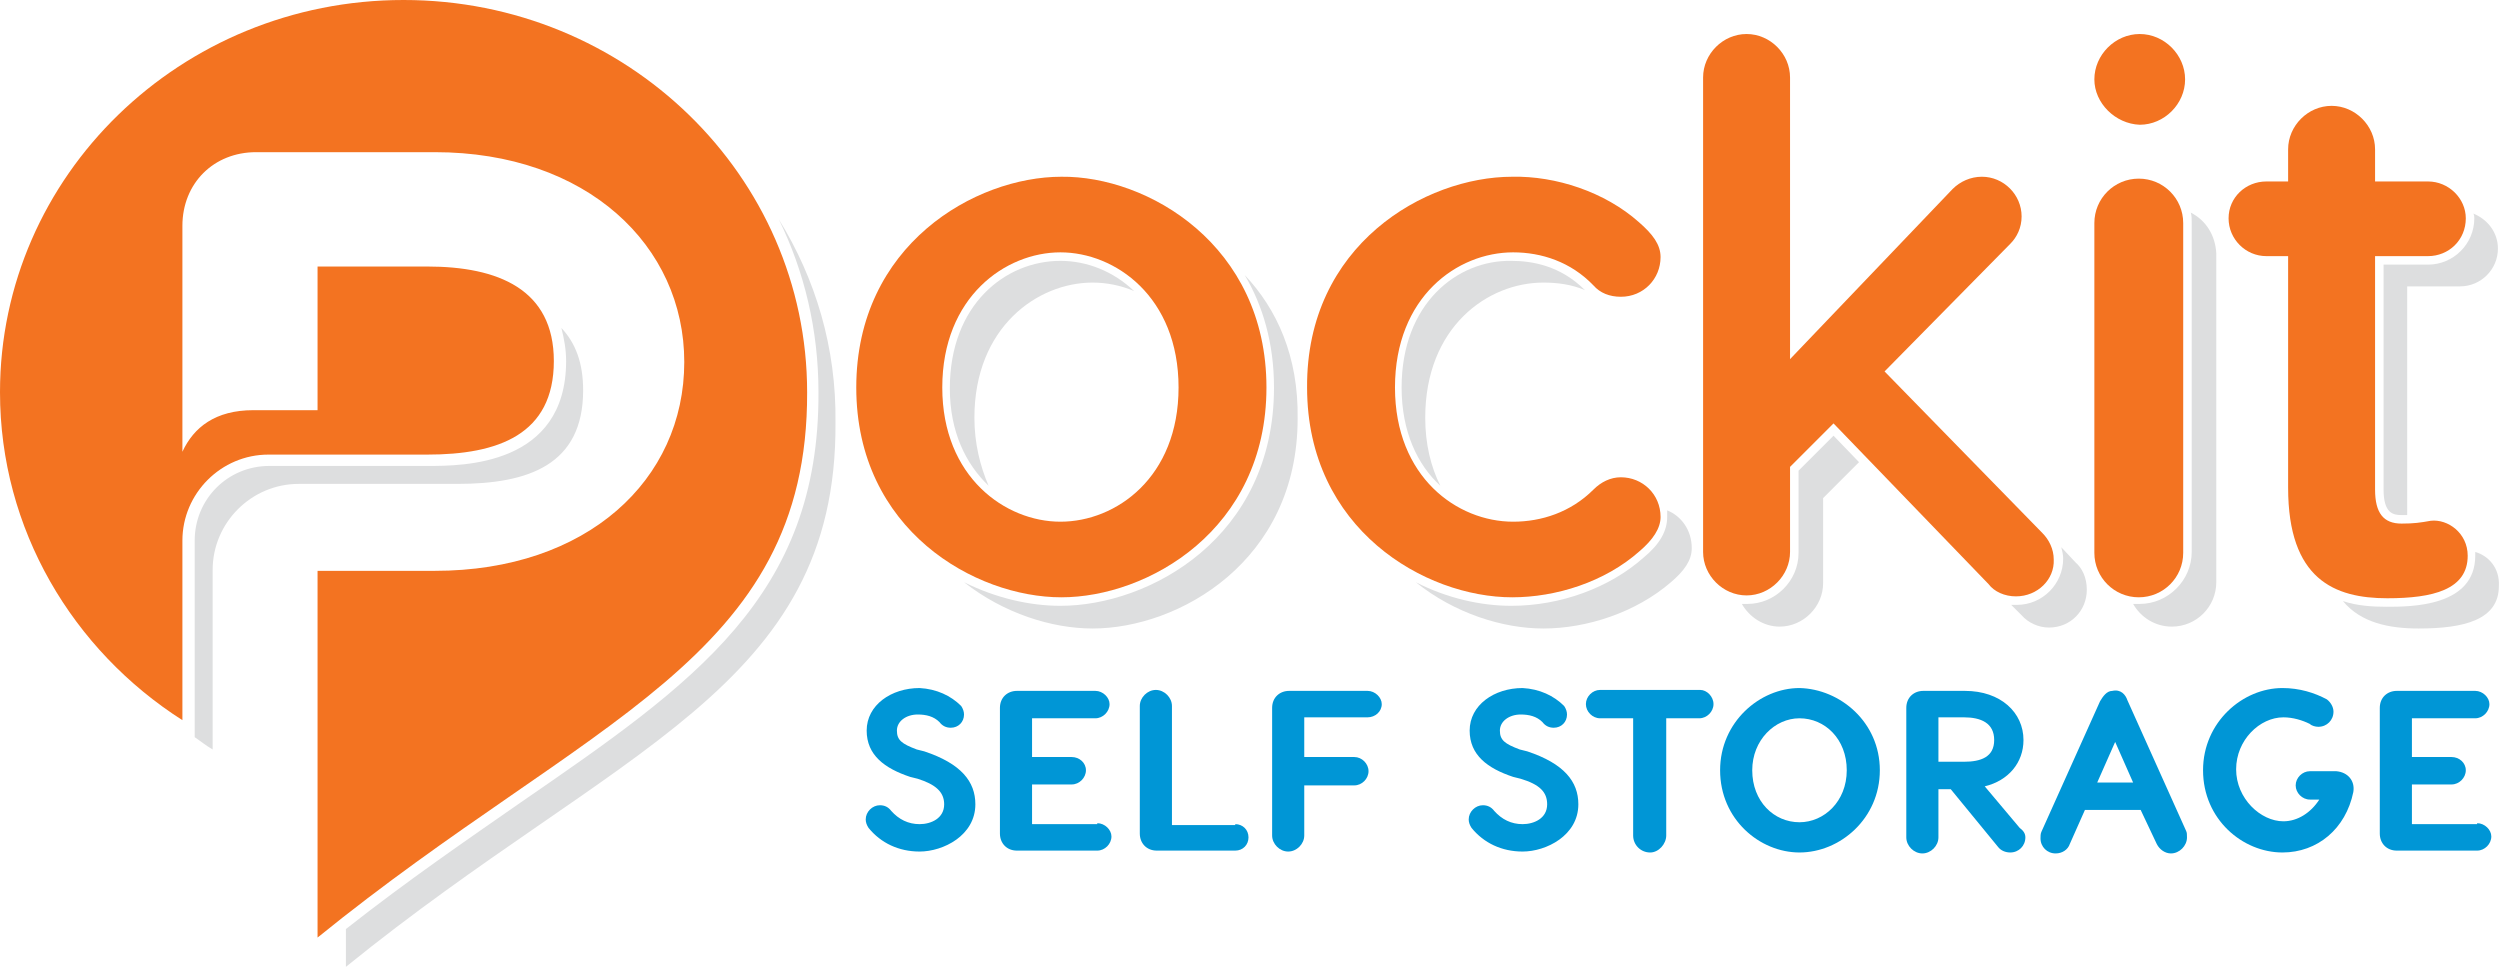 <svg width="181" height="70" viewBox="0 0 181 70" fill="none" xmlns="http://www.w3.org/2000/svg">
<path d="M90.117 19.912C91.417 22.102 92.238 24.839 92.238 28.055C92.238 38.935 83.206 43.861 76.774 43.861C74.585 43.861 72.121 43.314 69.795 42.151C72.669 44.409 76.158 45.504 79.101 45.504C85.327 45.504 93.949 40.645 93.949 30.313C94.017 25.797 92.444 22.375 90.117 19.912Z" fill="#DDDEDF"/>
<path d="M70.547 30.244C70.547 23.676 75.132 20.459 79.101 20.459C80.127 20.459 81.153 20.665 82.111 21.075C80.606 19.638 78.69 18.886 76.774 18.886C72.805 18.886 68.768 22.033 68.768 28.123C68.768 31.271 69.932 33.597 71.574 35.171C70.958 33.734 70.547 32.092 70.547 30.244Z" fill="#DDDEDF"/>
<path d="M120.704 36.95C120.704 37.087 120.704 37.292 120.704 37.429C120.704 38.456 120.156 39.413 118.993 40.371C116.53 42.561 112.972 43.861 109.413 43.861C107.224 43.861 104.76 43.314 102.502 42.151C105.308 44.409 108.798 45.504 111.74 45.504C114.887 45.504 118.446 44.34 120.977 42.151C121.935 41.33 122.483 40.577 122.483 39.687C122.483 38.387 121.73 37.361 120.704 36.95Z" fill="#DDDEDF"/>
<path d="M101.476 28.055C101.476 31.271 102.639 33.666 104.281 35.171C103.597 33.803 103.187 32.16 103.187 30.244C103.187 23.675 107.703 20.459 111.74 20.459C112.766 20.459 113.793 20.596 114.751 21.007C112.972 19.228 110.919 18.886 109.413 18.886C105.513 18.817 101.476 21.965 101.476 28.055Z" fill="#DDDEDF"/>
<path d="M132.747 31.545L130.215 34.076V40.029C130.215 42.082 128.504 43.724 126.52 43.724C126.383 43.724 126.246 43.724 126.109 43.724C126.657 44.682 127.683 45.367 128.846 45.367C130.557 45.367 131.994 43.93 131.994 42.219V36.061L134.594 33.461L132.747 31.545Z" fill="#DDDEDF"/>
<path d="M150.264 40.714L149.237 39.619C149.306 39.892 149.374 40.166 149.374 40.44C149.374 42.287 147.869 43.793 146.021 43.793C145.885 43.793 145.748 43.793 145.611 43.793L146.364 44.545C146.843 45.093 147.595 45.435 148.348 45.435C149.922 45.435 151.085 44.203 151.085 42.698C151.085 41.808 150.743 41.124 150.264 40.714Z" fill="#DDDEDF"/>
<path d="M158.612 15.396C158.68 15.601 158.68 15.875 158.68 16.08V39.961C158.68 42.014 156.97 43.724 154.917 43.724C154.78 43.724 154.575 43.724 154.438 43.724C154.985 44.682 156.012 45.367 157.243 45.367C159.022 45.367 160.459 43.93 160.459 42.151V18.338C160.391 17.038 159.707 15.943 158.612 15.396Z" fill="#DDDEDF"/>
<path d="M179.14 15.806C179.14 17.654 177.634 19.159 175.787 19.159H172.571V35.445C172.571 37.155 173.255 37.292 173.871 37.292C174.008 37.292 174.144 37.292 174.281 37.292V20.733H178.113C179.619 20.733 180.85 19.502 180.85 17.996C180.85 16.833 180.098 15.875 179.071 15.464C179.14 15.601 179.14 15.67 179.14 15.806Z" fill="#DDDEDF"/>
<path d="M179.208 39.961C179.208 40.029 179.208 40.098 179.208 40.235C179.208 43.93 174.555 43.93 172.776 43.93C171.75 43.93 170.655 43.861 169.628 43.519C170.929 45.093 172.981 45.504 175.103 45.504C178.387 45.504 180.919 44.888 180.919 42.424C180.987 41.124 180.166 40.235 179.208 39.961Z" fill="#DDDEDF"/>
<path d="M91.691 28.055C91.691 38.387 83.069 43.245 76.843 43.245C70.616 43.245 61.994 38.387 61.994 28.055C61.994 17.722 70.616 12.796 76.843 12.796C83.069 12.727 91.691 17.722 91.691 28.055ZM68.221 28.055C68.221 34.555 72.805 37.771 76.774 37.771C80.811 37.771 85.328 34.555 85.328 28.055C85.328 21.486 80.743 18.27 76.774 18.27C72.805 18.27 68.221 21.486 68.221 28.055Z" fill="#F37321"/>
<path d="M118.651 16.08C119.677 16.97 120.225 17.723 120.225 18.612C120.225 20.186 118.993 21.486 117.351 21.486C116.53 21.486 115.846 21.212 115.367 20.665C113.724 18.954 111.603 18.27 109.55 18.27C105.513 18.27 100.997 21.486 100.997 28.055C100.997 34.555 105.513 37.771 109.55 37.771C111.603 37.771 113.724 37.087 115.367 35.445C115.914 34.898 116.598 34.555 117.351 34.555C118.925 34.555 120.225 35.787 120.225 37.429C120.225 38.25 119.677 39.072 118.719 39.893C116.188 42.151 112.63 43.245 109.482 43.245C103.187 43.245 94.633 38.319 94.633 28.055C94.565 17.723 103.187 12.796 109.482 12.796C112.63 12.727 116.188 13.891 118.651 16.08Z" fill="#F37321"/>
<path d="M145.953 43.177C145.132 43.177 144.379 42.835 143.969 42.287L132.747 30.655L129.599 33.803V39.961C129.599 41.672 128.162 43.108 126.452 43.108C124.741 43.108 123.304 41.672 123.304 39.961V5.611C123.304 3.9 124.741 2.463 126.452 2.463C128.162 2.463 129.599 3.9 129.599 5.611V26.002L141.368 13.685C141.916 13.138 142.669 12.796 143.49 12.796C145.063 12.796 146.364 14.096 146.364 15.67C146.364 16.491 146.021 17.175 145.542 17.654L136.442 26.892L147.869 38.592C148.348 39.071 148.69 39.756 148.69 40.508C148.758 41.945 147.527 43.177 145.953 43.177Z" fill="#F37321"/>
<path d="M151.632 5.748C151.632 3.969 153.138 2.463 154.917 2.463C156.696 2.463 158.201 3.969 158.201 5.748C158.201 7.527 156.696 9.032 154.917 9.032C153.138 8.964 151.632 7.458 151.632 5.748ZM158.064 16.149V40.029C158.064 41.808 156.627 43.245 154.848 43.245C153.069 43.245 151.632 41.808 151.632 40.029V16.149C151.632 14.37 153.069 12.933 154.848 12.933C156.627 12.933 158.064 14.37 158.064 16.149Z" fill="#F37321"/>
<path d="M178.661 40.235C178.661 42.698 176.129 43.314 172.844 43.314C169.013 43.314 165.66 41.945 165.66 35.308V18.544H164.086C162.581 18.544 161.349 17.312 161.349 15.806C161.349 14.301 162.581 13.138 164.086 13.138H165.66V10.811C165.66 9.101 167.097 7.664 168.807 7.664C170.518 7.664 171.955 9.101 171.955 10.811V13.138H175.787C177.292 13.138 178.524 14.37 178.524 15.806C178.524 17.38 177.292 18.544 175.787 18.544H171.955V35.445C171.955 37.156 172.571 37.908 173.871 37.908C174.76 37.908 175.239 37.84 175.992 37.703C177.224 37.566 178.661 38.592 178.661 40.235Z" fill="#F37321"/>
<path d="M69.59 51.114C69.726 51.32 69.795 51.525 69.795 51.73C69.795 52.278 69.384 52.688 68.837 52.688C68.495 52.688 68.221 52.551 68.016 52.278C67.605 51.867 67.058 51.73 66.442 51.73C65.621 51.73 64.936 52.209 64.936 52.893C64.936 53.578 65.279 53.851 66.374 54.262L66.921 54.399C69.59 55.288 70.616 56.588 70.616 58.231C70.616 60.489 68.289 61.652 66.579 61.652C65.073 61.652 63.773 61.036 62.884 59.941C62.747 59.736 62.678 59.531 62.678 59.325C62.678 58.778 63.157 58.299 63.705 58.299C64.047 58.299 64.321 58.436 64.526 58.71C65.073 59.325 65.758 59.668 66.579 59.668C67.4 59.668 68.358 59.257 68.358 58.231C68.358 57.341 67.742 56.794 66.442 56.383L65.894 56.246C64.047 55.63 62.747 54.672 62.747 52.893C62.747 51.046 64.526 49.814 66.579 49.814C67.81 49.883 68.837 50.362 69.59 51.114Z" fill="#0096D6"/>
<path d="M79.443 59.599C79.99 59.599 80.469 60.078 80.469 60.557C80.469 61.105 79.99 61.584 79.443 61.584H73.627C72.874 61.584 72.395 61.036 72.395 60.352V51.251C72.395 50.498 72.942 50.02 73.627 50.02H79.306C79.853 50.02 80.332 50.498 80.332 50.977C80.332 51.525 79.853 52.004 79.306 52.004H74.721V54.809H77.595C78.143 54.809 78.622 55.22 78.622 55.767C78.622 56.315 78.143 56.794 77.595 56.794H74.721V59.668H79.443V59.599Z" fill="#0096D6"/>
<path d="M89.433 59.668C89.98 59.668 90.391 60.078 90.391 60.626C90.391 61.173 89.98 61.584 89.433 61.584H83.754C83.001 61.584 82.522 61.036 82.522 60.352V51.114C82.522 50.499 83.069 49.951 83.685 49.951C84.301 49.951 84.849 50.499 84.849 51.114V59.736H89.433V59.668Z" fill="#0096D6"/>
<path d="M99.013 51.935H94.428V54.809H98.055C98.602 54.809 99.081 55.288 99.081 55.836C99.081 56.383 98.602 56.862 98.055 56.862H94.428V60.489C94.428 61.105 93.881 61.652 93.265 61.652C92.649 61.652 92.102 61.105 92.102 60.489V51.251C92.102 50.498 92.649 50.02 93.333 50.02H99.013C99.56 50.02 100.039 50.498 100.039 50.977C100.039 51.525 99.56 51.935 99.013 51.935Z" fill="#0096D6"/>
<path d="M113.245 51.114C113.382 51.32 113.451 51.525 113.451 51.73C113.451 52.278 113.04 52.688 112.493 52.688C112.15 52.688 111.877 52.551 111.671 52.278C111.261 51.867 110.714 51.73 110.098 51.73C109.277 51.73 108.592 52.209 108.592 52.893C108.592 53.578 108.934 53.851 110.029 54.262L110.577 54.399C113.245 55.288 114.272 56.588 114.272 58.231C114.272 60.489 111.945 61.652 110.235 61.652C108.729 61.652 107.429 61.036 106.54 59.941C106.403 59.736 106.334 59.531 106.334 59.325C106.334 58.778 106.813 58.299 107.361 58.299C107.703 58.299 107.976 58.436 108.182 58.71C108.729 59.325 109.413 59.668 110.235 59.668C111.056 59.668 112.014 59.257 112.014 58.231C112.014 57.341 111.466 56.794 110.098 56.383L109.55 56.246C107.703 55.63 106.403 54.672 106.403 52.893C106.403 51.046 108.182 49.814 110.235 49.814C111.466 49.883 112.493 50.362 113.245 51.114Z" fill="#0096D6"/>
<path d="M124.057 50.978C124.057 51.525 123.578 52.004 123.03 52.004H120.635V60.489C120.635 61.105 120.088 61.721 119.472 61.721C118.788 61.721 118.24 61.173 118.24 60.489V52.004H115.845C115.298 52.004 114.819 51.525 114.819 50.978C114.819 50.43 115.298 49.951 115.845 49.951H123.099C123.578 49.951 124.057 50.43 124.057 50.978Z" fill="#0096D6"/>
<path d="M136.1 55.767C136.1 59.257 133.226 61.72 130.283 61.72C127.41 61.72 124.536 59.325 124.536 55.767C124.536 52.278 127.41 49.814 130.283 49.814C133.226 49.883 136.1 52.278 136.1 55.767ZM126.862 55.767C126.862 58.025 128.436 59.531 130.283 59.531C132.063 59.531 133.705 58.025 133.705 55.767C133.705 53.509 132.131 52.004 130.283 52.004C128.504 52.004 126.862 53.578 126.862 55.767Z" fill="#0096D6"/>
<path d="M146.637 60.626C146.637 61.241 146.158 61.72 145.543 61.72C145.2 61.72 144.858 61.584 144.653 61.31L141.232 57.136H140.342V60.626C140.342 61.241 139.795 61.789 139.179 61.789C138.563 61.789 138.016 61.241 138.016 60.626V51.251C138.016 50.498 138.563 50.02 139.247 50.02H142.258C144.858 50.02 146.5 51.593 146.5 53.578C146.5 55.22 145.406 56.52 143.695 56.931L146.227 59.941C146.5 60.147 146.637 60.352 146.637 60.626ZM140.342 55.151H142.19C143.421 55.151 144.379 54.809 144.379 53.578C144.379 52.346 143.421 51.935 142.19 51.935H140.342V55.151Z" fill="#0096D6"/>
<path d="M154.027 50.704L158.27 60.147C158.338 60.283 158.338 60.42 158.338 60.626C158.338 61.241 157.791 61.789 157.175 61.789C156.764 61.789 156.354 61.515 156.149 61.105L154.985 58.641H150.948L149.853 61.105C149.717 61.515 149.306 61.789 148.827 61.789C148.211 61.789 147.732 61.31 147.732 60.694C147.732 60.557 147.732 60.352 147.801 60.215L152.043 50.772C152.248 50.43 152.522 50.02 152.933 50.02C153.548 49.883 153.891 50.293 154.027 50.704ZM151.838 56.657H154.438L153.138 53.715L151.838 56.657Z" fill="#0096D6"/>
<path d="M170.381 57.341C169.834 60.01 167.781 61.72 165.249 61.72C162.375 61.72 159.501 59.325 159.501 55.767C159.501 52.278 162.375 49.814 165.249 49.814C166.481 49.814 167.576 50.156 168.465 50.635C168.739 50.841 168.944 51.183 168.944 51.525C168.944 52.141 168.465 52.62 167.849 52.62C167.644 52.62 167.37 52.551 167.234 52.414C166.686 52.141 166.002 51.935 165.318 51.935C163.607 51.935 161.896 53.578 161.896 55.699C161.896 57.82 163.675 59.462 165.318 59.462C166.344 59.462 167.302 58.846 167.918 57.889H167.234C166.686 57.889 166.207 57.41 166.207 56.862C166.207 56.315 166.686 55.836 167.234 55.836H169.149C169.971 55.904 170.518 56.52 170.381 57.341Z" fill="#0096D6"/>
<path d="M179.345 59.599C179.892 59.599 180.371 60.078 180.371 60.557C180.371 61.105 179.892 61.584 179.345 61.584H173.529C172.776 61.584 172.297 61.036 172.297 60.352V51.251C172.297 50.498 172.844 50.02 173.529 50.02H179.208C179.755 50.02 180.234 50.498 180.234 50.977C180.234 51.525 179.755 52.004 179.208 52.004H174.623V54.809H177.497C178.045 54.809 178.524 55.22 178.524 55.767C178.524 56.315 178.045 56.794 177.497 56.794H174.623V59.668H179.345V59.599Z" fill="#0096D6"/>
<path d="M29.218 0C13.069 0 0 12.727 0 28.397C0 38.319 5.269 47.077 13.206 52.141V39.14C13.206 35.718 16.012 32.913 19.433 32.913H30.929C36.061 32.913 40.098 31.476 40.098 26.139C40.098 20.938 36.061 19.296 30.929 19.296H22.991V29.697H18.338C15.601 29.697 14.027 30.929 13.206 32.708V16.354C13.206 13.275 15.464 11.017 18.544 11.017H31.476C42.493 11.017 49.541 17.791 49.541 26.207C49.541 34.761 42.493 41.329 31.476 41.329H22.991C22.991 41.329 22.991 66.989 22.991 67.879C42.561 52.004 58.504 47.761 58.436 28.397C58.436 12.727 45.367 0 29.218 0Z" fill="#F37321"/>
<path d="M42.219 28.26C42.219 26.276 41.672 24.839 40.645 23.744C40.85 24.565 40.987 25.318 40.987 26.139C40.987 33.734 33.46 33.734 30.997 33.734H19.502C16.491 33.734 14.096 36.129 14.096 39.14V53.372C14.506 53.646 14.917 53.988 15.396 54.262V41.261C15.396 37.84 18.201 35.034 21.623 35.034H33.118C38.25 35.034 42.219 33.666 42.219 28.26Z" fill="#DDDEDF"/>
<path d="M56.383 15.875C58.231 19.638 59.257 23.881 59.257 28.397C59.325 43.177 50.225 49.472 37.703 58.094C33.871 60.763 29.56 63.705 25.044 67.263C25.044 68.837 25.044 69.795 25.044 70C44.614 54.125 60.626 49.883 60.489 30.587C60.557 25.181 59.052 20.186 56.383 15.875Z" fill="#DDDEDF"/>
</svg>
